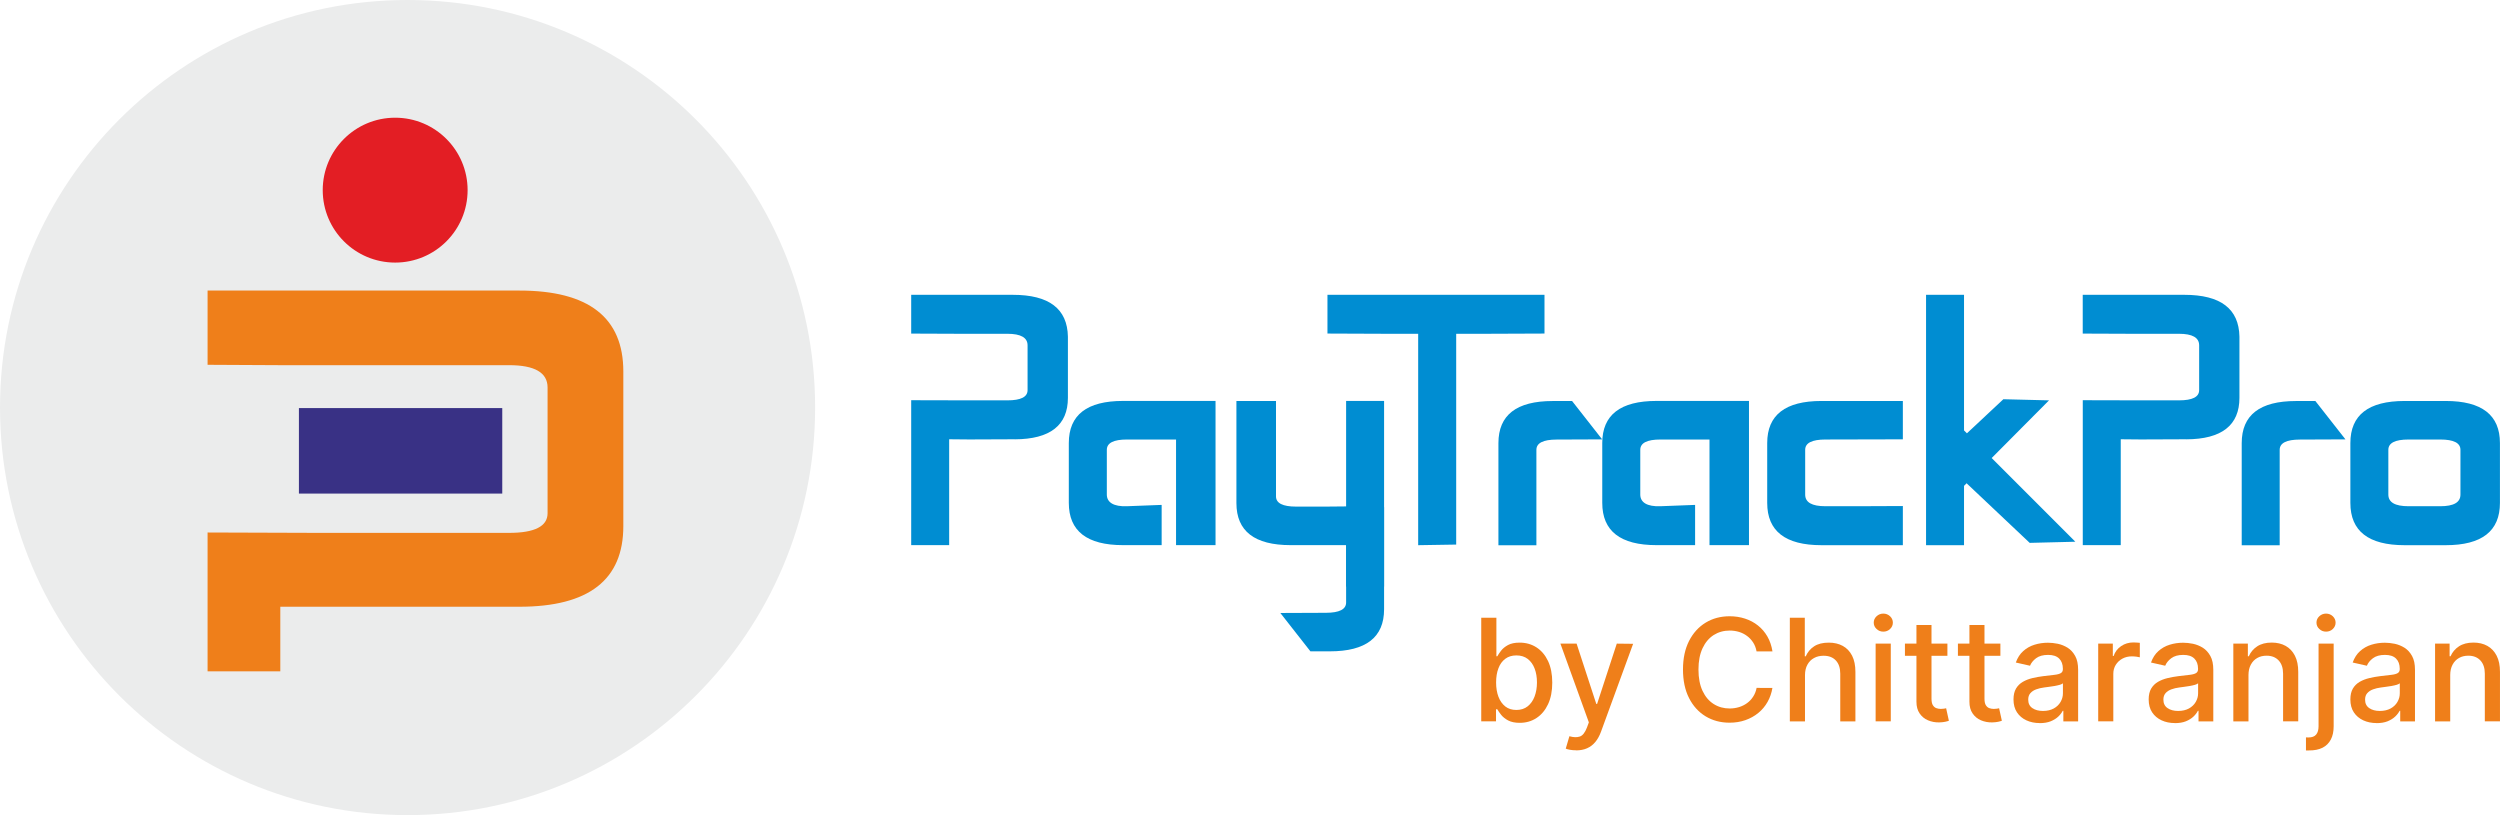 <?xml version="1.0" encoding="UTF-8"?>
<!DOCTYPE svg PUBLIC "-//W3C//DTD SVG 1.1//EN" "http://www.w3.org/Graphics/SVG/1.1/DTD/svg11.dtd">
<!-- Creator: CorelDRAW 2021 (64-Bit) -->
<svg xmlns="http://www.w3.org/2000/svg" xml:space="preserve" width="95.592mm" height="31.169mm" version="1.1" style="shape-rendering:geometricPrecision; text-rendering:geometricPrecision; image-rendering:optimizeQuality; fill-rule:evenodd; clip-rule:evenodd"
viewBox="0 0 52.802 17.217"
 xmlns:xlink="http://www.w3.org/1999/xlink"
 xmlns:xodm="http://www.corel.com/coreldraw/odm/2003">
 <defs>
  <style type="text/css">
   <![CDATA[
    .fil0 {fill:#EBECEC}
    .fil2 {fill:#E31E24}
    .fil3 {fill:#393185}
    .fil1 {fill:#EF7F1A;fill-rule:nonzero}
    .fil4 {fill:#008DD2;fill-rule:nonzero}
   ]]>
  </style>
 </defs>
 <g id="Layer_x0020_1">
  <path class="fil0" d="M8.608 0c-4.754,0 -8.608,3.854 -8.608,8.608 0,4.754 3.854,8.608 8.608,8.608 4.754,0 8.608,-3.854 8.608,-8.608 0,-4.754 -3.854,-8.608 -8.608,-8.608z"/>
  <g id="_2421212498480">
   <path class="fil1" d="M8.773 7.713l-2.853 0 -1.536 -0.008 0 -1.568 6.586 0c1.464,0 2.195,0.57 2.195,1.71l0 3.266c0,1.135 -0.731,1.702 -2.195,1.702l-5.05 0 0 1.364 -1.536 0 0 -2.932 2.353 0.008 4.014 0c0.543,0 0.814,-0.139 0.814,-0.415l0 -2.656c0,-0.313 -0.27,-0.471 -0.814,-0.471l-1.978 0z"/>
   <path class="fil2" d="M8.346 2.486c-0.845,0 -1.53,0.685 -1.53,1.53 0,0.845 0.685,1.53 1.53,1.53 0.845,0 1.53,-0.685 1.53,-1.53 0,-0.845 -0.685,-1.53 -1.53,-1.53z"/>
   <polygon class="fil3" points="6.313,10.425 10.608,10.425 10.608,8.619 6.313,8.619 "/>
  </g>
  <g id="_2421212502560">
   <g>
    <path class="fil4" d="M51.656 11.515c0.764,0 1.145,-0.298 1.145,-0.893l0 -1.264c0,-0.592 -0.382,-0.889 -1.145,-0.889l-0.868 0c-0.764,0 -1.146,0.296 -1.146,0.889l0 1.264c0,0.595 0.382,0.893 1.146,0.893l0.868 0zm-0.786 -0.823c-0.283,0 -0.426,-0.081 -0.426,-0.246l0 -0.945c0,-0.145 0.143,-0.218 0.426,-0.218l0.671 0c0.284,0 0.426,0.073 0.426,0.218l0 0.945c0,0.165 -0.142,0.246 -0.426,0.246l-0.671 0z"/>
    <polygon class="fil4" points="41.482,10.262 41.482,11.515 40.68,11.515 40.68,6.227 41.482,6.227 41.482,9.091 41.543,9.152 42.313,8.432 43.277,8.456 42.066,9.674 43.833,11.442 42.869,11.466 41.536,10.207 "/>
    <path class="fil4" d="M38.553 10.692c-0.284,0 -0.426,-0.081 -0.426,-0.246l0 -0.945c0,-0.145 0.142,-0.217 0.426,-0.218l1.637 -0.004 0 -0.81 -1.719 0c-0.764,0 -1.146,0.296 -1.146,0.889l0 1.264c0,0.595 0.382,0.893 1.146,0.893 1.146,0 0.573,0 1.719,0l0 -0.827c-1.119,0.004 -0.518,0.004 -1.637,0.004z"/>
    <path class="fil4" d="M32.45 11.515l0 -2.013c0,-0.145 0.142,-0.217 0.426,-0.218l0.963 -0.004 -0.635 -0.81 -0.41 0c-0.764,0 -1.146,0.296 -1.146,0.889l0 2.157 0.802 0z"/>
    <polygon class="fil4" points="32.621,7.045 32.621,6.227 28.037,6.227 28.037,7.045 29.282,7.05 29.953,7.05 29.953,11.515 30.756,11.502 30.756,7.05 31.378,7.05 "/>
    <path class="fil4" d="M28.431 8.469l0 2.227 -0.426 0.004 -0.63 0c-0.283,0 -0.425,-0.072 -0.425,-0.216l0 -2.015 -0.836 0 0 2.157c0,0.592 0.382,0.888 1.146,0.888l1.171 0 0 0.875 0.802 0 0 -3.921 -0.802 0z"/>
    <path class="fil4" d="M35.803 10.664l-0.733 0.028c-0.283,0.011 -0.426,-0.081 -0.426,-0.246l0 -0.945c0,-0.145 0.142,-0.218 0.426,-0.218l1.036 0 0 2.231 0.834 0 0 -3.046 -1.953 0c-0.764,0 -1.146,0.296 -1.146,0.889l0 1.264c0,0.595 0.382,0.893 1.146,0.893l0.815 0 0 -0.851z"/>
    <path class="fil4" d="M21.433 9.279c0.748,-0.003 1.122,-0.297 1.122,-0.876l0 -1.292c-0.011,-0.59 -0.398,-0.884 -1.163,-0.884l-1.113 0 0.112 0 -1.146 0 0 0.819 1.001 0.004 1.031 0c0.284,0 0.426,0.081 0.426,0.244l0 0.946c0,0.145 -0.143,0.216 -0.426,0.216l-0.804 0 -1.228 -0.003 0 3.061 0.802 0 0 -2.236 0.426 0.004 0.96 -0.004z"/>
    <path class="fil4" d="M24.536 10.664l-0.733 0.028c-0.283,0.011 -0.426,-0.081 -0.426,-0.246l0 -0.945c0,-0.145 0.142,-0.218 0.426,-0.218l1.036 0 0 2.231 0.834 0 0 -3.046 -1.953 0c-0.764,0 -1.146,0.296 -1.146,0.889l0 1.264c0,0.595 0.382,0.893 1.146,0.893l0.815 0 0 -0.851z"/>
    <path class="fil4" d="M48.149 11.515l0 -2.013c0,-0.145 0.142,-0.217 0.426,-0.218l0.963 -0.004 -0.635 -0.81 -0.41 0c-0.764,0 -1.146,0.296 -1.146,0.889l0 2.157 0.802 0z"/>
    <path class="fil4" d="M28.431 10.712l0 2.013c0,0.145 -0.142,0.217 -0.426,0.218l-0.963 0.004 0.635 0.81 0.41 0c0.764,0 1.146,-0.296 1.146,-0.889l0 -2.157 -0.802 0z"/>
    <path class="fil4" d="M46.177 9.279c0.748,-0.003 1.122,-0.297 1.122,-0.876l0 -1.292c-0.011,-0.59 -0.398,-0.884 -1.163,-0.884l-1.113 0 0.112 0 -1.146 0 0 0.819 1.002 0.004 1.031 0c0.284,0 0.426,0.081 0.426,0.244l0 0.946c0,0.145 -0.143,0.216 -0.426,0.216l-0.804 0 -1.228 -0.003 0 3.061 0.802 0 0 -2.236 0.426 0.004 0.96 -0.004z"/>
   </g>
   <path class="fil1" d="M31.285 15.236l0 -2.189 0.32 0 0 0.814 0.02 0c0.019,-0.034 0.045,-0.074 0.08,-0.119 0.035,-0.045 0.083,-0.084 0.145,-0.118 0.062,-0.034 0.144,-0.051 0.246,-0.051 0.133,0 0.251,0.033 0.355,0.1 0.104,0.067 0.186,0.164 0.245,0.289 0.059,0.126 0.089,0.278 0.089,0.456 0,0.178 -0.03,0.33 -0.089,0.456 -0.059,0.126 -0.141,0.224 -0.244,0.291 -0.103,0.068 -0.221,0.102 -0.354,0.102 -0.1,0 -0.181,-0.017 -0.244,-0.05 -0.063,-0.034 -0.112,-0.073 -0.148,-0.118 -0.036,-0.045 -0.063,-0.085 -0.082,-0.119l-0.027 0 0 0.255 -0.312 0zm0.314 -0.821c0,0.115 0.017,0.216 0.05,0.303 0.034,0.087 0.082,0.154 0.145,0.204 0.063,0.049 0.141,0.073 0.233,0.073 0.095,0 0.175,-0.026 0.239,-0.077 0.064,-0.051 0.113,-0.12 0.146,-0.208 0.033,-0.088 0.05,-0.187 0.05,-0.296 0,-0.108 -0.016,-0.206 -0.049,-0.292 -0.032,-0.086 -0.081,-0.154 -0.145,-0.204 -0.065,-0.05 -0.145,-0.075 -0.241,-0.075 -0.093,0 -0.171,0.024 -0.235,0.072 -0.064,0.048 -0.112,0.114 -0.144,0.2 -0.033,0.085 -0.049,0.185 -0.049,0.299z"/>
   <path id="_1" class="fil1" d="M33.288 15.847c-0.048,0 -0.091,-0.004 -0.13,-0.011 -0.039,-0.007 -0.068,-0.015 -0.088,-0.024l0.077 -0.262c0.087,0.025 0.161,0.027 0.221,0.006 0.059,-0.02 0.109,-0.083 0.15,-0.19l0.04 -0.109 -0.601 -1.663 0.342 0 0.416 1.274 0.017 0 0.416 -1.274 0.345 0.004 -0.679 1.858c-0.031,0.085 -0.071,0.157 -0.119,0.215 -0.049,0.059 -0.106,0.103 -0.174,0.133 -0.067,0.03 -0.144,0.045 -0.233,0.045z"/>
   <path id="_2" class="fil1" d="M37.434 13.758l-0.334 0c-0.013,-0.071 -0.037,-0.134 -0.072,-0.188 -0.035,-0.054 -0.078,-0.1 -0.128,-0.137 -0.05,-0.038 -0.107,-0.067 -0.169,-0.086 -0.063,-0.019 -0.128,-0.029 -0.198,-0.029 -0.126,0 -0.239,0.032 -0.339,0.095 -0.099,0.064 -0.178,0.157 -0.235,0.279 -0.057,0.123 -0.086,0.272 -0.086,0.449 0,0.178 0.029,0.329 0.086,0.451 0.058,0.123 0.136,0.215 0.236,0.278 0.1,0.063 0.212,0.094 0.337,0.094 0.069,0 0.135,-0.01 0.198,-0.029 0.062,-0.019 0.118,-0.047 0.169,-0.084 0.051,-0.037 0.094,-0.082 0.129,-0.137 0.035,-0.054 0.06,-0.115 0.073,-0.185l0.334 0.001c-0.018,0.107 -0.052,0.206 -0.103,0.296 -0.051,0.09 -0.116,0.168 -0.196,0.233 -0.079,0.065 -0.17,0.115 -0.272,0.151 -0.102,0.036 -0.213,0.054 -0.334,0.054 -0.19,0 -0.358,-0.045 -0.507,-0.135 -0.148,-0.09 -0.265,-0.219 -0.35,-0.387 -0.085,-0.168 -0.127,-0.369 -0.127,-0.602 0,-0.234 0.043,-0.434 0.128,-0.602 0.086,-0.168 0.203,-0.297 0.351,-0.387 0.148,-0.09 0.317,-0.135 0.506,-0.135 0.116,0 0.225,0.017 0.326,0.05 0.101,0.033 0.192,0.081 0.272,0.145 0.081,0.064 0.147,0.141 0.2,0.233 0.053,0.092 0.088,0.196 0.107,0.314z"/>
   <path id="_3" class="fil1" d="M38.123 14.261l0 0.975 -0.32 0 0 -2.189 0.316 0 0 0.815 0.02 0c0.039,-0.088 0.097,-0.159 0.177,-0.211 0.079,-0.052 0.182,-0.078 0.31,-0.078 0.112,0 0.211,0.023 0.295,0.069 0.084,0.046 0.15,0.115 0.197,0.207 0.047,0.092 0.07,0.206 0.07,0.343l0 1.044 -0.32 0 0 -1.006c0,-0.12 -0.031,-0.214 -0.093,-0.28 -0.062,-0.067 -0.148,-0.1 -0.259,-0.1 -0.075,0 -0.143,0.015 -0.202,0.048 -0.06,0.032 -0.106,0.079 -0.14,0.141 -0.034,0.061 -0.051,0.136 -0.051,0.223z"/>
   <path id="_4" class="fil1" d="M39.615 15.236l0 -1.642 0.32 0 0 1.642 -0.32 0zm0.162 -1.895c-0.056,0 -0.103,-0.019 -0.142,-0.056 -0.04,-0.037 -0.06,-0.082 -0.06,-0.134 0,-0.053 0.02,-0.098 0.06,-0.135 0.04,-0.037 0.087,-0.056 0.142,-0.056 0.056,0 0.103,0.019 0.143,0.056 0.039,0.038 0.059,0.083 0.059,0.135 0,0.052 -0.02,0.097 -0.059,0.134 -0.04,0.038 -0.087,0.056 -0.143,0.056z"/>
   <path id="_5" class="fil1" d="M41.131 13.594l0 0.257 -0.897 0 0 -0.257 0.897 0zm-0.656 -0.393l0.32 0 0 1.553c0,0.062 0.009,0.108 0.028,0.139 0.019,0.031 0.043,0.052 0.072,0.063 0.03,0.011 0.062,0.017 0.097,0.017 0.026,0 0.048,-0.002 0.067,-0.005 0.019,-0.004 0.034,-0.006 0.045,-0.009l0.058 0.264c-0.019,0.007 -0.045,0.015 -0.079,0.022 -0.034,0.008 -0.077,0.011 -0.128,0.013 -0.084,0.001 -0.163,-0.014 -0.235,-0.045 -0.073,-0.031 -0.132,-0.08 -0.176,-0.145 -0.045,-0.065 -0.067,-0.147 -0.067,-0.247l0 -1.619z"/>
   <path id="_6" class="fil1" d="M42.25 13.594l0 0.257 -0.897 0 0 -0.257 0.897 0zm-0.656 -0.393l0.32 0 0 1.553c0,0.062 0.009,0.108 0.028,0.139 0.019,0.031 0.043,0.052 0.072,0.063 0.03,0.011 0.062,0.017 0.097,0.017 0.026,0 0.048,-0.002 0.067,-0.005 0.019,-0.004 0.034,-0.006 0.045,-0.009l0.058 0.264c-0.019,0.007 -0.045,0.015 -0.079,0.022 -0.034,0.008 -0.077,0.011 -0.128,0.013 -0.084,0.001 -0.163,-0.014 -0.235,-0.045 -0.073,-0.031 -0.132,-0.08 -0.176,-0.145 -0.045,-0.065 -0.067,-0.147 -0.067,-0.247l0 -1.619z"/>
   <path id="_7" class="fil1" d="M43.081 15.272c-0.104,0 -0.198,-0.019 -0.282,-0.058 -0.084,-0.039 -0.15,-0.095 -0.199,-0.169 -0.049,-0.074 -0.073,-0.165 -0.073,-0.273 0,-0.092 0.018,-0.169 0.053,-0.229 0.036,-0.06 0.084,-0.107 0.144,-0.142 0.061,-0.035 0.128,-0.061 0.203,-0.079 0.075,-0.018 0.151,-0.031 0.229,-0.041 0.098,-0.011 0.178,-0.021 0.239,-0.028 0.061,-0.007 0.106,-0.02 0.133,-0.037 0.028,-0.017 0.042,-0.045 0.042,-0.083l0 -0.007c0,-0.093 -0.027,-0.166 -0.079,-0.217 -0.053,-0.052 -0.13,-0.077 -0.234,-0.077 -0.107,0 -0.192,0.024 -0.254,0.071 -0.062,0.047 -0.104,0.1 -0.127,0.158l-0.3 -0.068c0.036,-0.1 0.088,-0.181 0.157,-0.242 0.069,-0.062 0.148,-0.106 0.238,-0.134 0.09,-0.028 0.184,-0.042 0.283,-0.042 0.066,0 0.135,0.007 0.209,0.022 0.074,0.016 0.143,0.044 0.208,0.084 0.064,0.041 0.117,0.098 0.159,0.174 0.042,0.075 0.062,0.173 0.062,0.292l0 1.09 -0.312 0 0 -0.224 -0.013 0c-0.021,0.041 -0.052,0.082 -0.093,0.121 -0.042,0.04 -0.095,0.073 -0.16,0.1 -0.065,0.026 -0.142,0.039 -0.233,0.039zm0.069 -0.256c0.088,0 0.164,-0.018 0.227,-0.052 0.063,-0.035 0.111,-0.081 0.144,-0.138 0.033,-0.057 0.05,-0.117 0.05,-0.182l0 -0.212c-0.011,0.011 -0.034,0.022 -0.066,0.032 -0.033,0.009 -0.07,0.018 -0.111,0.025 -0.041,0.006 -0.082,0.013 -0.121,0.018 -0.039,0.005 -0.072,0.01 -0.098,0.013 -0.062,0.008 -0.118,0.021 -0.169,0.04 -0.051,0.019 -0.092,0.045 -0.122,0.08 -0.031,0.035 -0.046,0.08 -0.046,0.137 0,0.079 0.029,0.139 0.088,0.179 0.058,0.04 0.133,0.06 0.223,0.06z"/>
   <path id="_8" class="fil1" d="M44.316 15.236l0 -1.642 0.309 0 0 0.261 0.017 0c0.03,-0.088 0.083,-0.158 0.159,-0.209 0.076,-0.051 0.162,-0.077 0.258,-0.077 0.02,0 0.044,0.001 0.071,0.003 0.027,0.001 0.049,0.003 0.065,0.005l0 0.306c-0.013,-0.004 -0.036,-0.008 -0.069,-0.013 -0.033,-0.004 -0.065,-0.007 -0.098,-0.007 -0.075,0 -0.142,0.016 -0.201,0.048 -0.059,0.032 -0.105,0.076 -0.14,0.131 -0.035,0.056 -0.052,0.119 -0.052,0.191l0 1.003 -0.32 0z"/>
   <path id="_9" class="fil1" d="M45.936 15.272c-0.104,0 -0.198,-0.019 -0.282,-0.058 -0.084,-0.039 -0.15,-0.095 -0.199,-0.169 -0.049,-0.074 -0.073,-0.165 -0.073,-0.273 0,-0.092 0.018,-0.169 0.053,-0.229 0.036,-0.06 0.084,-0.107 0.144,-0.142 0.061,-0.035 0.128,-0.061 0.203,-0.079 0.075,-0.018 0.151,-0.031 0.229,-0.041 0.098,-0.011 0.178,-0.021 0.239,-0.028 0.061,-0.007 0.106,-0.02 0.133,-0.037 0.028,-0.017 0.042,-0.045 0.042,-0.083l0 -0.007c0,-0.093 -0.027,-0.166 -0.079,-0.217 -0.053,-0.052 -0.13,-0.077 -0.234,-0.077 -0.107,0 -0.192,0.024 -0.254,0.071 -0.062,0.047 -0.104,0.1 -0.127,0.158l-0.3 -0.068c0.036,-0.1 0.088,-0.181 0.157,-0.242 0.069,-0.062 0.148,-0.106 0.238,-0.134 0.09,-0.028 0.184,-0.042 0.283,-0.042 0.066,0 0.135,0.007 0.209,0.022 0.074,0.016 0.143,0.044 0.208,0.084 0.064,0.041 0.117,0.098 0.159,0.174 0.042,0.075 0.062,0.173 0.062,0.292l0 1.09 -0.312 0 0 -0.224 -0.013 0c-0.021,0.041 -0.052,0.082 -0.093,0.121 -0.042,0.04 -0.095,0.073 -0.16,0.1 -0.065,0.026 -0.142,0.039 -0.233,0.039zm0.069 -0.256c0.088,0 0.164,-0.018 0.227,-0.052 0.063,-0.035 0.111,-0.081 0.144,-0.138 0.033,-0.057 0.05,-0.117 0.05,-0.182l0 -0.212c-0.011,0.011 -0.034,0.022 -0.066,0.032 -0.033,0.009 -0.07,0.018 -0.111,0.025 -0.041,0.006 -0.082,0.013 -0.121,0.018 -0.039,0.005 -0.072,0.01 -0.098,0.013 -0.062,0.008 -0.118,0.021 -0.169,0.04 -0.051,0.019 -0.092,0.045 -0.122,0.08 -0.031,0.035 -0.046,0.08 -0.046,0.137 0,0.079 0.029,0.139 0.088,0.179 0.058,0.04 0.133,0.06 0.223,0.06z"/>
   <path id="_10" class="fil1" d="M47.49 14.261l0 0.975 -0.32 0 0 -1.642 0.307 0 0 0.267 0.02 0c0.038,-0.087 0.097,-0.157 0.178,-0.21 0.081,-0.053 0.183,-0.079 0.306,-0.079 0.112,0 0.21,0.023 0.294,0.07 0.084,0.047 0.149,0.116 0.196,0.208 0.047,0.092 0.07,0.205 0.07,0.341l0 1.044 -0.32 0 0 -1.006c0,-0.119 -0.031,-0.212 -0.093,-0.279 -0.062,-0.067 -0.147,-0.101 -0.255,-0.101 -0.074,0 -0.14,0.015 -0.197,0.048 -0.057,0.032 -0.103,0.079 -0.136,0.141 -0.033,0.061 -0.05,0.136 -0.05,0.223z"/>
   <path id="_11" class="fil1" d="M48.969 13.594l0.32 0 0 1.747c0,0.11 -0.02,0.203 -0.06,0.279 -0.04,0.076 -0.098,0.134 -0.175,0.173 -0.078,0.039 -0.174,0.058 -0.288,0.057 -0.009,0 -0.019,0 -0.029,0 -0.011,0 -0.022,0 -0.033,0l0 -0.276c0.01,0 0.019,0.001 0.026,0.001 0.007,0.001 0.016,0.001 0.025,0.001 0.076,0 0.13,-0.02 0.164,-0.061 0.034,-0.041 0.051,-0.099 0.051,-0.175l0 -1.745zm0.159 -0.253c-0.056,0 -0.103,-0.019 -0.142,-0.056 -0.04,-0.037 -0.06,-0.082 -0.06,-0.134 0,-0.053 0.02,-0.098 0.06,-0.135 0.04,-0.037 0.087,-0.056 0.142,-0.056 0.056,0 0.103,0.019 0.143,0.056 0.039,0.038 0.059,0.083 0.059,0.135 0,0.052 -0.02,0.097 -0.059,0.134 -0.04,0.038 -0.087,0.056 -0.143,0.056z"/>
   <path id="_12" class="fil1" d="M50.196 15.272c-0.104,0 -0.198,-0.019 -0.282,-0.058 -0.084,-0.039 -0.15,-0.095 -0.199,-0.169 -0.049,-0.074 -0.073,-0.165 -0.073,-0.273 0,-0.092 0.018,-0.169 0.053,-0.229 0.036,-0.06 0.084,-0.107 0.144,-0.142 0.061,-0.035 0.128,-0.061 0.203,-0.079 0.075,-0.018 0.151,-0.031 0.229,-0.041 0.098,-0.011 0.178,-0.021 0.239,-0.028 0.061,-0.007 0.106,-0.02 0.133,-0.037 0.028,-0.017 0.042,-0.045 0.042,-0.083l0 -0.007c0,-0.093 -0.027,-0.166 -0.079,-0.217 -0.053,-0.052 -0.13,-0.077 -0.234,-0.077 -0.107,0 -0.192,0.024 -0.254,0.071 -0.062,0.047 -0.104,0.1 -0.127,0.158l-0.3 -0.068c0.036,-0.1 0.088,-0.181 0.157,-0.242 0.069,-0.062 0.148,-0.106 0.238,-0.134 0.09,-0.028 0.184,-0.042 0.283,-0.042 0.066,0 0.135,0.007 0.209,0.022 0.074,0.016 0.143,0.044 0.208,0.084 0.064,0.041 0.117,0.098 0.159,0.174 0.042,0.075 0.062,0.173 0.062,0.292l0 1.09 -0.312 0 0 -0.224 -0.013 0c-0.021,0.041 -0.052,0.082 -0.093,0.121 -0.042,0.04 -0.095,0.073 -0.16,0.1 -0.065,0.026 -0.142,0.039 -0.233,0.039zm0.069 -0.256c0.088,0 0.164,-0.018 0.227,-0.052 0.063,-0.035 0.111,-0.081 0.144,-0.138 0.033,-0.057 0.05,-0.117 0.05,-0.182l0 -0.212c-0.011,0.011 -0.034,0.022 -0.066,0.032 -0.033,0.009 -0.07,0.018 -0.111,0.025 -0.041,0.006 -0.082,0.013 -0.121,0.018 -0.039,0.005 -0.072,0.01 -0.098,0.013 -0.062,0.008 -0.118,0.021 -0.169,0.04 -0.051,0.019 -0.092,0.045 -0.122,0.08 -0.031,0.035 -0.046,0.08 -0.046,0.137 0,0.079 0.029,0.139 0.088,0.179 0.058,0.04 0.133,0.06 0.223,0.06z"/>
   <path id="_13" class="fil1" d="M51.751 14.261l0 0.975 -0.32 0 0 -1.642 0.307 0 0 0.267 0.02 0c0.038,-0.087 0.097,-0.157 0.178,-0.21 0.081,-0.053 0.183,-0.079 0.306,-0.079 0.112,0 0.21,0.023 0.294,0.07 0.084,0.047 0.149,0.116 0.196,0.208 0.047,0.092 0.07,0.205 0.07,0.341l0 1.044 -0.32 0 0 -1.006c0,-0.119 -0.031,-0.212 -0.093,-0.279 -0.062,-0.067 -0.147,-0.101 -0.255,-0.101 -0.074,0 -0.14,0.015 -0.197,0.048 -0.057,0.032 -0.103,0.079 -0.136,0.141 -0.033,0.061 -0.05,0.136 -0.05,0.223z"/>
  </g>
 </g>
</svg>
